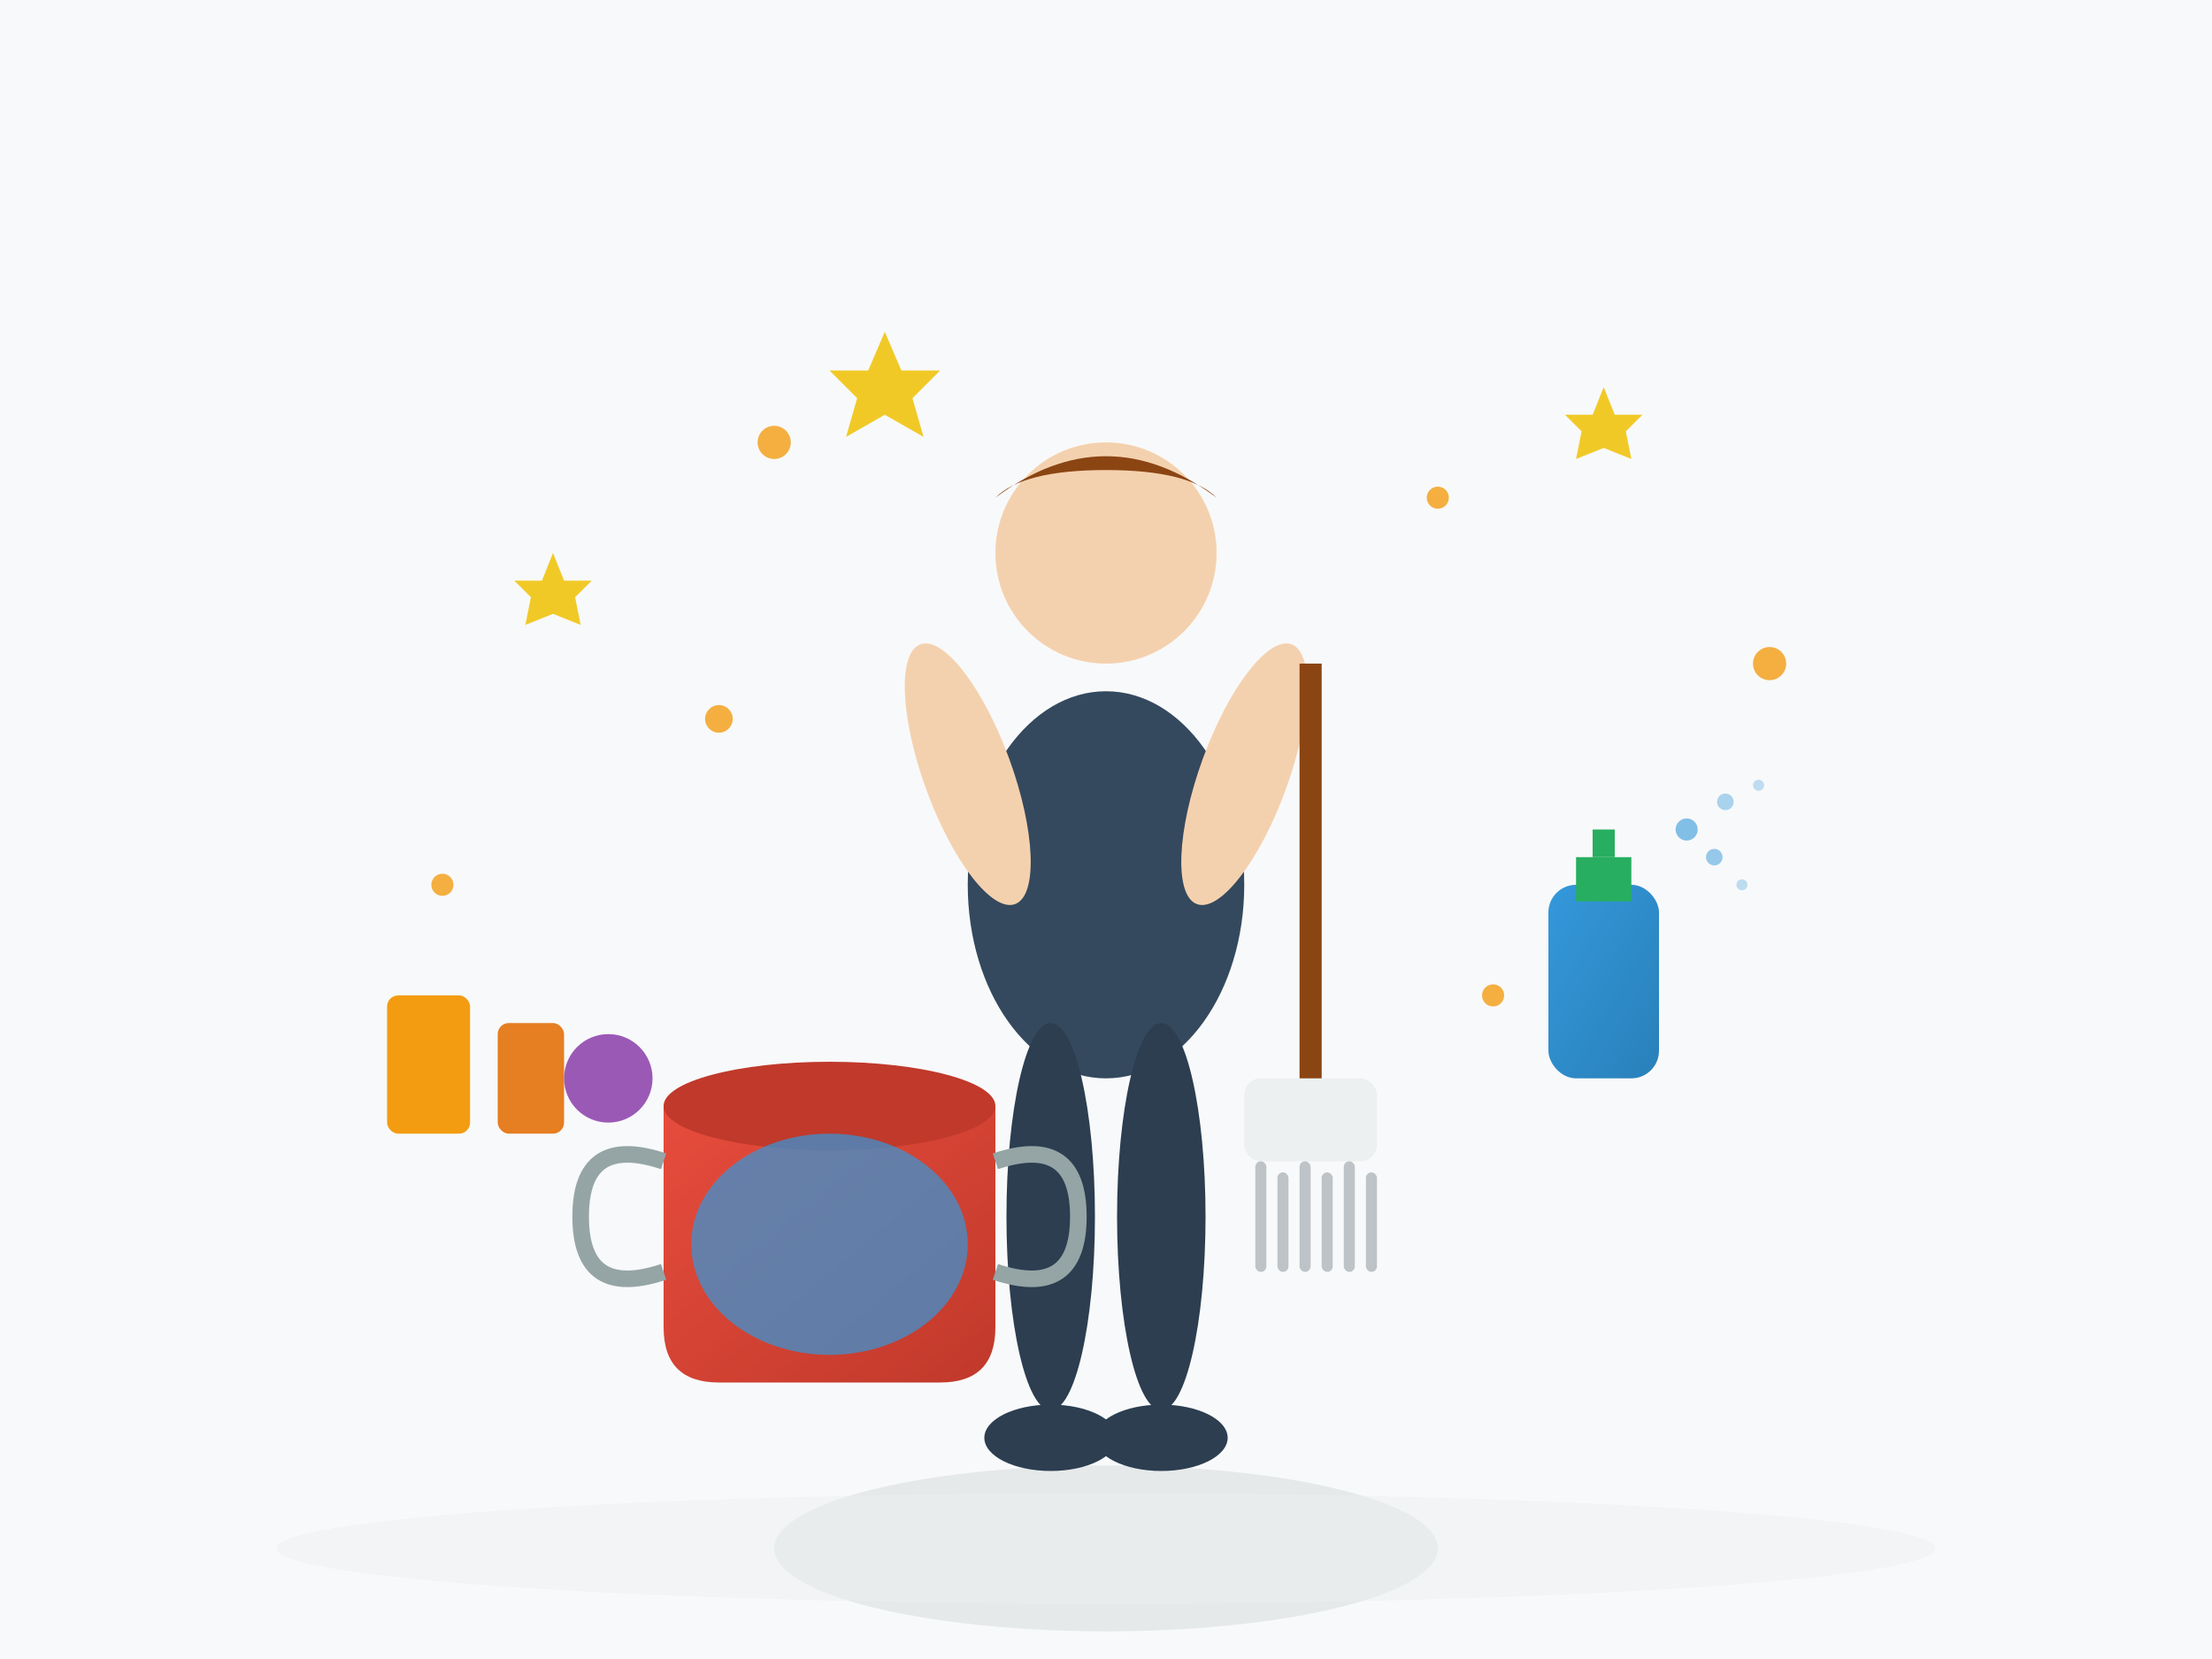 <svg xmlns="http://www.w3.org/2000/svg" viewBox="0 0 400 300" width="400" height="300">
  <defs>
    <linearGradient id="serviceGradient" x1="0%" y1="0%" x2="100%" y2="100%">
      <stop offset="0%" style="stop-color:#3498db;stop-opacity:1" />
      <stop offset="100%" style="stop-color:#2980b9;stop-opacity:1" />
    </linearGradient>
    <linearGradient id="bucketGradient" x1="0%" y1="0%" x2="100%" y2="100%">
      <stop offset="0%" style="stop-color:#e74c3c;stop-opacity:1" />
      <stop offset="100%" style="stop-color:#c0392b;stop-opacity:1" />
    </linearGradient>
  </defs>
  
  <!-- Background -->
  <rect width="400" height="300" fill="#f8f9fa"/>
  
  <!-- Person silhouette -->
  <ellipse cx="200" cy="280" rx="60" ry="15" fill="#bdc3c7" opacity="0.3"/>
  
  <!-- Body -->
  <ellipse cx="200" cy="160" rx="25" ry="35" fill="#34495e"/>
  
  <!-- Head -->
  <circle cx="200" cy="100" r="20" fill="#f4d1ae"/>
  
  <!-- Hair -->
  <path d="M180 90 Q200 75 220 90 Q215 85 200 85 Q185 85 180 90" fill="#8b4513"/>
  
  <!-- Arms -->
  <ellipse cx="175" cy="140" rx="8" ry="25" fill="#f4d1ae" transform="rotate(-20 175 140)"/>
  <ellipse cx="225" cy="140" rx="8" ry="25" fill="#f4d1ae" transform="rotate(20 225 140)"/>
  
  <!-- Legs -->
  <ellipse cx="190" cy="220" rx="8" ry="35" fill="#2c3e50"/>
  <ellipse cx="210" cy="220" rx="8" ry="35" fill="#2c3e50"/>
  
  <!-- Feet -->
  <ellipse cx="190" cy="260" rx="12" ry="6" fill="#2c3e50"/>
  <ellipse cx="210" cy="260" rx="12" ry="6" fill="#2c3e50"/>
  
  <!-- Cleaning bucket -->
  <path d="M120 200 L120 240 Q120 250 130 250 L170 250 Q180 250 180 240 L180 200 Z" fill="url(#bucketGradient)"/>
  <ellipse cx="150" cy="200" rx="30" ry="8" fill="#c0392b"/>
  
  <!-- Water in bucket -->
  <ellipse cx="150" cy="225" rx="25" ry="20" fill="#3498db" opacity="0.7"/>
  
  <!-- Bucket handle -->
  <path d="M120 210 Q105 205 105 220 Q105 235 120 230" fill="none" stroke="#95a5a6" stroke-width="3"/>
  <path d="M180 210 Q195 205 195 220 Q195 235 180 230" fill="none" stroke="#95a5a6" stroke-width="3"/>
  
  <!-- Mop -->
  <rect x="235" y="120" width="4" height="80" fill="#8b4513"/>
  <rect x="225" y="195" width="24" height="15" fill="#ecf0f1" rx="3"/>
  
  <!-- Mop strands -->
  <rect x="227" y="210" width="2" height="20" fill="#bdc3c7" rx="1"/>
  <rect x="231" y="212" width="2" height="18" fill="#bdc3c7" rx="1"/>
  <rect x="235" y="210" width="2" height="20" fill="#bdc3c7" rx="1"/>
  <rect x="239" y="212" width="2" height="18" fill="#bdc3c7" rx="1"/>
  <rect x="243" y="210" width="2" height="20" fill="#bdc3c7" rx="1"/>
  <rect x="247" y="212" width="2" height="18" fill="#bdc3c7" rx="1"/>
  
  <!-- Spray bottle -->
  <rect x="280" y="160" width="20" height="35" fill="url(#serviceGradient)" rx="5"/>
  <rect x="285" y="155" width="10" height="8" fill="#27ae60"/>
  <rect x="288" y="150" width="4" height="5" fill="#27ae60"/>
  
  <!-- Spray effect -->
  <circle cx="305" cy="150" r="2" fill="#3498db" opacity="0.6"/>
  <circle cx="312" cy="145" r="1.5" fill="#3498db" opacity="0.4"/>
  <circle cx="318" cy="142" r="1" fill="#3498db" opacity="0.3"/>
  <circle cx="310" cy="155" r="1.5" fill="#3498db" opacity="0.5"/>
  <circle cx="315" cy="160" r="1" fill="#3498db" opacity="0.3"/>
  
  <!-- Cleaning supplies -->
  <rect x="70" y="180" width="15" height="25" fill="#f39c12" rx="2"/>
  <rect x="90" y="185" width="12" height="20" fill="#e67e22" rx="2"/>
  <circle cx="110" cy="195" r="8" fill="#9b59b6"/>
  
  <!-- Sparkle effects around person -->
  <g fill="#f39c12" opacity="0.8">
    <circle cx="140" cy="80" r="3"/>
    <circle cx="260" cy="90" r="2"/>
    <circle cx="130" cy="130" r="2.5"/>
    <circle cx="270" cy="180" r="2"/>
    <circle cx="320" cy="120" r="3"/>
    <circle cx="80" cy="160" r="2"/>
  </g>
  
  <!-- Star sparkles -->
  <g fill="#f1c40f" opacity="0.9">
    <path d="M160 60 L163 67 L170 67 L165 72 L167 79 L160 75 L153 79 L155 72 L150 67 L157 67 Z"/>
    <path d="M290 70 L292 75 L297 75 L294 78 L295 83 L290 81 L285 83 L286 78 L283 75 L288 75 Z"/>
    <path d="M100 100 L102 105 L107 105 L104 108 L105 113 L100 111 L95 113 L96 108 L93 105 L98 105 Z"/>
  </g>
  
  <!-- Floor indication -->
  <ellipse cx="200" cy="280" rx="150" ry="10" fill="#ecf0f1" opacity="0.5"/>
</svg>
